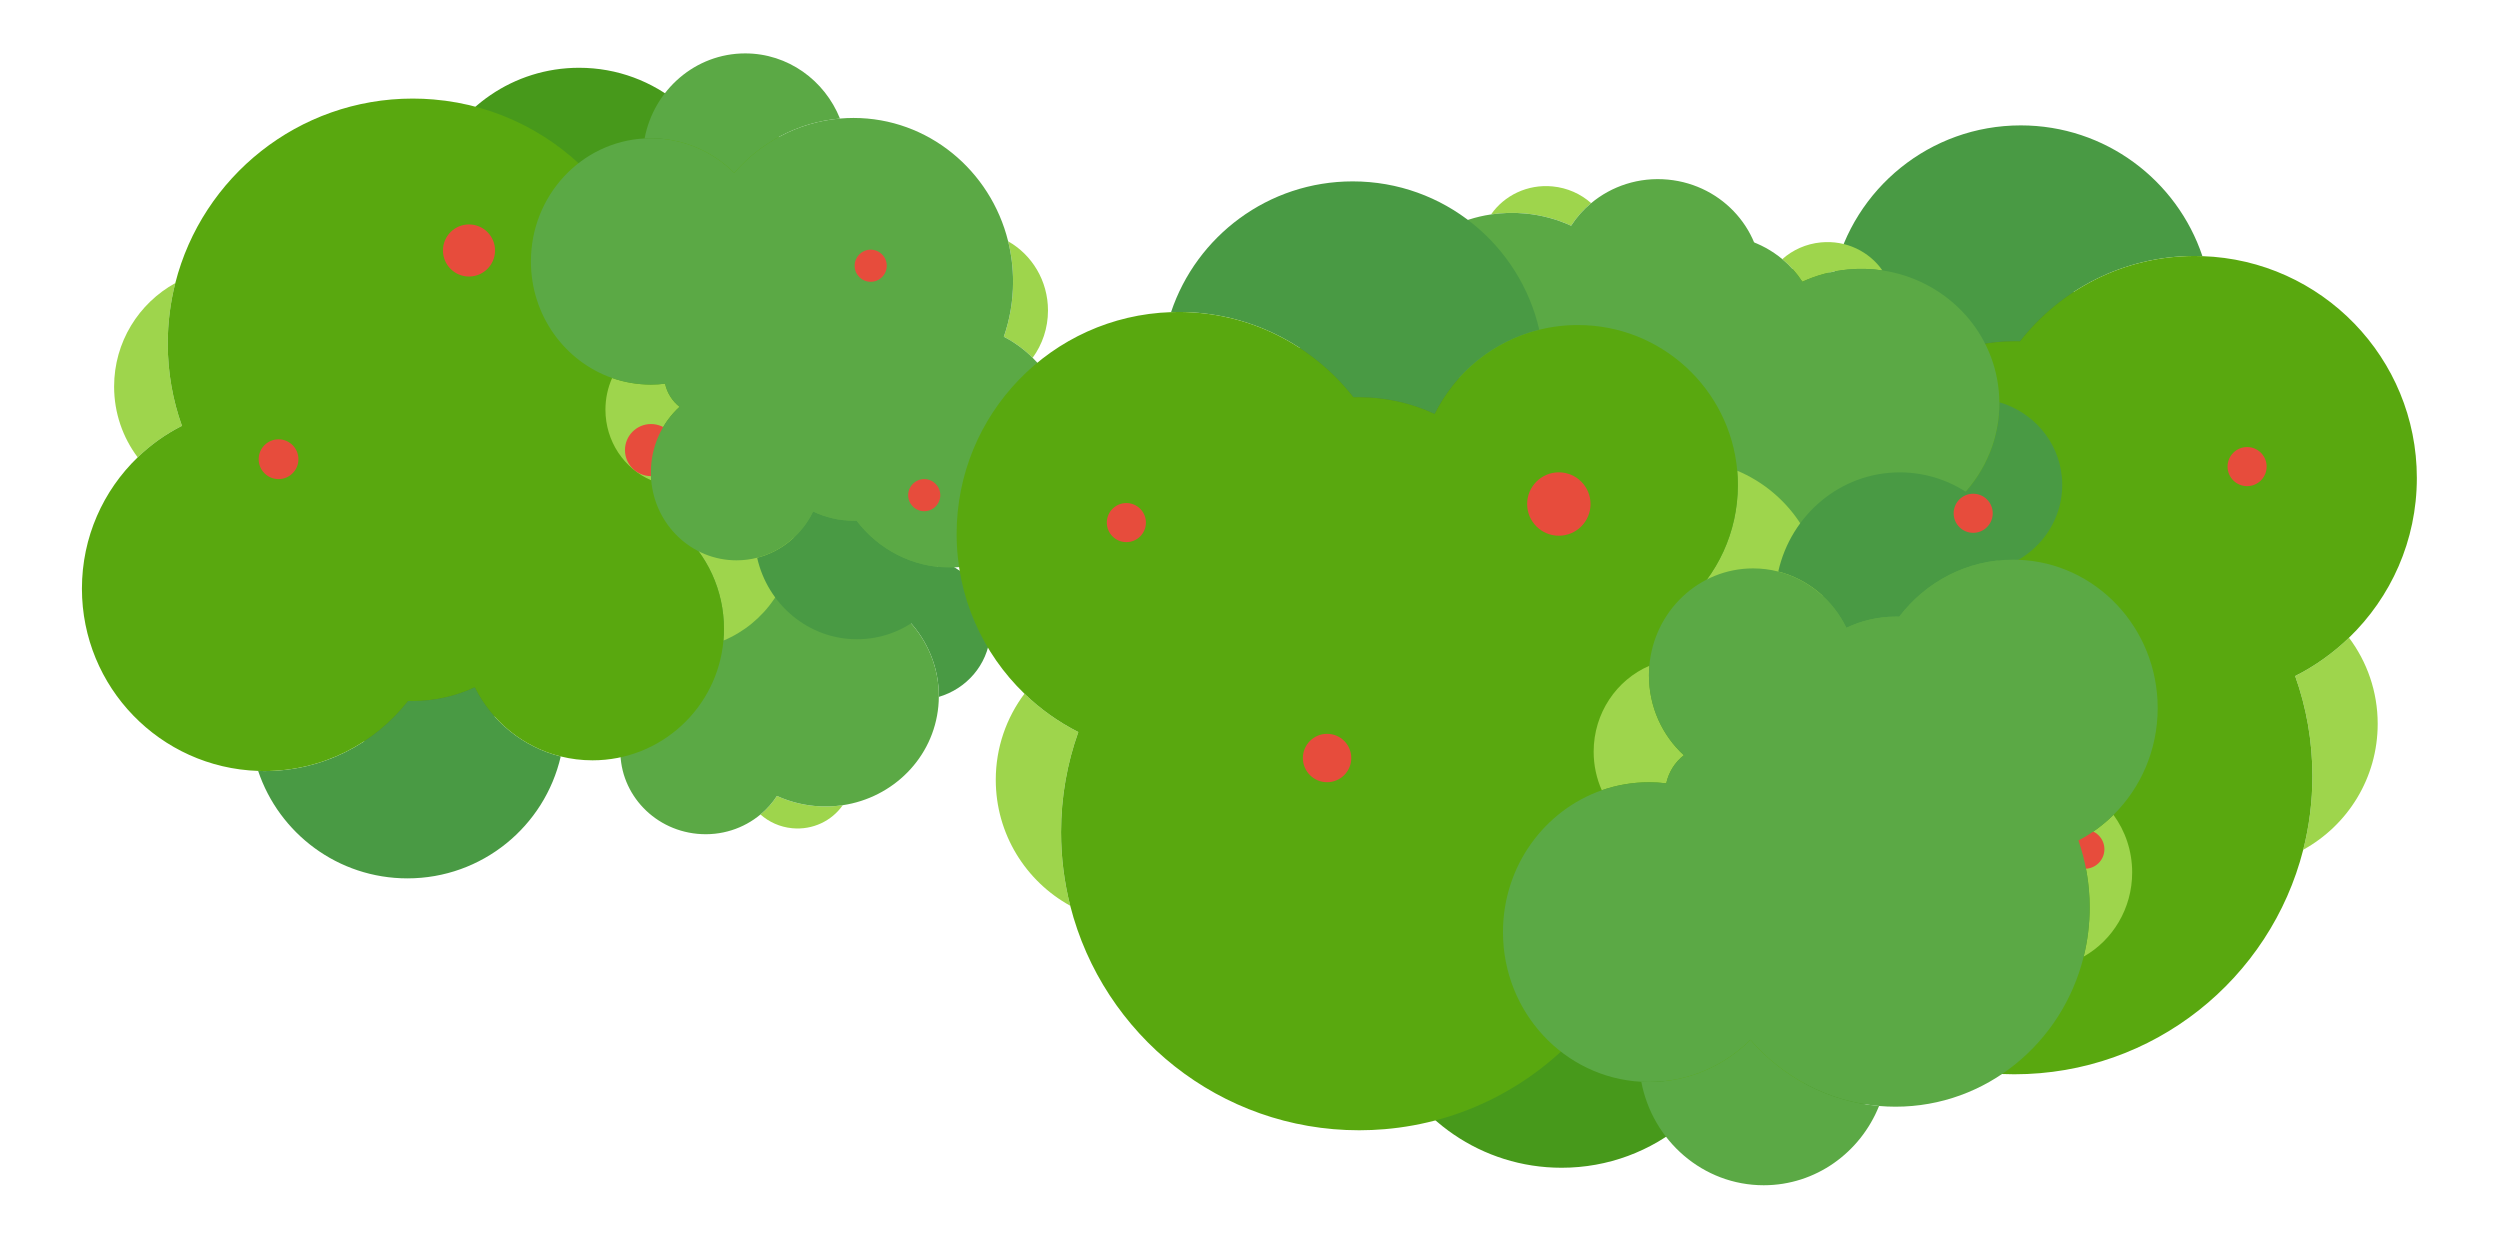 <?xml version="1.0" encoding="UTF-8" standalone="no"?><!DOCTYPE svg PUBLIC "-//W3C//DTD SVG 1.1//EN" "http://www.w3.org/Graphics/SVG/1.1/DTD/svg11.dtd"><svg width="100%" height="100%" viewBox="0 0 476 235" version="1.1" xmlns="http://www.w3.org/2000/svg" xmlns:xlink="http://www.w3.org/1999/xlink" xml:space="preserve" style="fill-rule:evenodd;clip-rule:evenodd;stroke-linejoin:round;stroke-miterlimit:1.414;"><rect id="bush.-1" x="0.383" y="0.92" width="475" height="234" style="fill:none;"/><g><g><path d="M178.587,106.681c-0.011,0.275 -0.032,0.553 -0.058,0.83c-0.408,4.273 -2.518,7.983 -5.615,10.558c3.686,3.863 5.891,9.042 5.839,14.618c5.233,-1.541 9.243,-6.036 9.781,-11.674c0.627,-6.574 -3.675,-12.513 -9.947,-14.332" style="fill:#499a44;fill-rule:nonzero;"/><path d="M121.9,116.247c-6.285,0.789 -11.388,5.722 -12,12.136c-0.568,5.962 2.916,11.402 8.246,13.717c0.008,-0.179 0.022,-0.354 0.039,-0.532c0.478,-5.011 3.32,-9.241 7.352,-11.749c0.009,-0.123 0.017,-0.246 0.029,-0.368c0.183,-1.915 0.79,-3.69 1.724,-5.243c-2.865,-1.739 -4.872,-4.642 -5.39,-7.961" style="fill:#457f48;fill-rule:nonzero;"/><path d="M143.325,98.11c-4.192,-0.4 -8.023,1.745 -9.885,5.144c0.344,0.004 0.69,0.022 1.037,0.055c3.444,0.329 6.395,2.085 8.297,4.609c0.83,-0.878 1.965,-1.467 3.224,-1.62c-0.016,-0.623 0.005,-1.251 0.065,-1.883c0.171,-1.789 0.639,-3.477 1.352,-5.026c-1.218,-0.687 -2.601,-1.137 -4.09,-1.279" style="fill:#93bd68;fill-rule:nonzero;"/><path d="M147.932,151.544c-0.862,1.329 -1.921,2.518 -3.139,3.532c1.619,1.438 3.706,2.396 6.045,2.619c3.928,0.375 7.551,-1.419 9.619,-4.383c-1.748,0.26 -3.554,0.315 -5.396,0.139c-2.542,-0.243 -4.941,-0.904 -7.129,-1.907" style="fill:#9ed54c;fill-rule:nonzero;"/><path d="M163.804,90.15c-7.13,-0.681 -13.615,3.22 -16.388,9.239c-0.713,1.549 -1.182,3.237 -1.353,5.026c-0.06,0.632 -0.081,1.26 -0.065,1.883c-1.259,0.153 -2.394,0.742 -3.225,1.62c-1.901,-2.524 -4.852,-4.28 -8.296,-4.609c-0.347,-0.033 -0.693,-0.051 -1.037,-0.054c-5.96,-0.054 -11.059,4.339 -11.622,10.232c-0.089,0.939 -0.06,1.866 0.081,2.76c0.519,3.319 2.525,6.222 5.391,7.961c-0.934,1.553 -1.541,3.329 -1.724,5.242c-0.011,0.123 -0.02,0.246 -0.029,0.369c-4.032,2.509 -6.874,6.738 -7.352,11.749c-0.017,0.179 -0.031,0.353 -0.039,0.532c-0.516,8.43 5.927,15.831 14.623,16.66c4.543,0.434 8.82,-1.011 12.024,-3.683c1.218,-1.015 2.277,-2.203 3.138,-3.533c2.189,1.003 4.589,1.664 7.131,1.907c1.841,0.176 3.647,0.121 5.394,-0.139c9.567,-1.421 17.269,-9.011 18.205,-18.832c0.058,-0.601 0.088,-1.199 0.093,-1.793c0.052,-5.576 -2.154,-10.755 -5.84,-14.618c3.097,-2.575 5.208,-6.285 5.615,-10.558c0.026,-0.277 0.048,-0.554 0.058,-0.83c0.353,-8.391 -6.102,-15.703 -14.783,-16.531" style="fill:#5ba945;fill-rule:nonzero;"/><path d="M123.019,49.926c-0.436,-0.023 -0.877,-0.032 -1.317,-0.032c-6.797,0 -12.961,2.695 -17.484,7.074c-5.534,-6.225 -13.364,-10.368 -22.159,-11.105c3.215,-7.807 10.901,-13.304 19.868,-13.304c10.455,0 19.167,7.473 21.092,17.367" style="fill:#457f48;fill-rule:nonzero;"/><path d="M99.422,126.57c-2.19,9.531 -10.729,16.644 -20.93,16.644c-9.481,0 -17.529,-6.147 -20.378,-14.669c0.283,0.014 0.561,0.019 0.845,0.019c7.969,0 15.061,-3.744 19.621,-9.565c0.195,0.004 0.39,0.009 0.584,0.009c3.044,0 5.933,-0.672 8.522,-1.879c2.31,4.653 6.582,8.16 11.736,9.441" style="fill:#457f48;fill-rule:nonzero;"/><path d="M131.225,96.334c0,6.494 -3.957,12.061 -9.593,14.422c0.046,-0.529 0.07,-1.063 0.07,-1.601c0,-5.334 -2.325,-10.121 -6.017,-13.41c1.508,-1.146 2.607,-2.802 3.038,-4.713c0.979,0.116 1.972,0.176 2.979,0.176c2.842,0 5.575,-0.473 8.122,-1.34c0.9,1.971 1.401,4.161 1.401,6.466" style="fill:#93bd68;fill-rule:nonzero;"/><path d="M47.71,81.439c-2.227,1.127 -4.259,2.579 -6.04,4.3c-2.022,-2.694 -3.219,-6.039 -3.219,-9.662c0,-6.086 3.372,-11.383 8.354,-14.125c-0.673,2.644 -1.029,5.409 -1.029,8.262c0,3.938 0.682,7.719 1.934,11.225" style="fill:#93bd68;fill-rule:nonzero;"/><path d="M146.848,66.062c0,11.045 -7.121,20.429 -17.024,23.806c-2.547,0.867 -5.28,1.341 -8.122,1.341c-1.007,0 -2,-0.061 -2.979,-0.177c-0.431,1.912 -1.53,3.567 -3.038,4.713c3.692,3.289 6.017,8.076 6.017,13.41c0,0.538 -0.024,1.072 -0.07,1.601c-0.812,9.156 -8.503,16.342 -17.873,16.342c-1.493,0 -2.951,-0.181 -4.337,-0.528c-5.154,-1.281 -9.426,-4.788 -11.736,-9.441c-2.588,1.207 -5.478,1.879 -8.521,1.879c-0.195,0 -0.39,-0.004 -0.585,-0.009c-4.56,5.821 -11.652,9.565 -19.622,9.565c-0.282,0 -0.561,-0.005 -0.844,-0.019c-13.364,-0.441 -24.056,-11.416 -24.056,-24.886c0,-7.037 2.918,-13.393 7.612,-17.92c1.781,-1.72 3.813,-3.172 6.04,-4.3c-1.253,-3.507 -1.934,-7.287 -1.934,-11.225c0,-2.853 0.356,-5.618 1.029,-8.262c3.679,-14.477 16.797,-25.188 32.415,-25.188c0.955,0 1.902,0.042 2.839,0.121c8.795,0.737 16.625,4.88 22.159,11.105c4.523,-4.379 10.688,-7.074 17.484,-7.074c0.44,0 0.88,0.009 1.317,0.032c13.275,0.687 23.829,11.667 23.829,25.114" style="fill:#68bf6d;fill-rule:nonzero;"/><path d="M139.678,37.128c-0.608,-0.032 -1.223,-0.045 -1.838,-0.045c-9.478,0 -18.077,3.759 -24.385,9.867c-7.718,-8.683 -18.639,-14.461 -30.906,-15.489c4.484,-10.889 15.204,-18.556 27.71,-18.556c14.583,0 26.734,10.423 29.419,24.223" style="fill:#47991b;fill-rule:nonzero;"/><path d="M106.766,144.027c-3.054,13.295 -14.965,23.215 -29.192,23.215c-13.225,0 -24.45,-8.573 -28.422,-20.46c0.394,0.02 0.783,0.028 1.177,0.028c11.115,0 21.008,-5.222 27.368,-13.341c0.271,0.005 0.543,0.011 0.815,0.011c4.244,0 8.274,-0.937 11.885,-2.62c3.222,6.49 9.181,11.381 16.369,13.167" style="fill:#499a44;fill-rule:nonzero;"/><path d="M151.123,101.856c0,9.058 -5.519,16.823 -13.38,20.115c0.065,-0.738 0.097,-1.481 0.097,-2.232c0,-7.44 -3.241,-14.117 -8.391,-18.704c2.103,-1.599 3.636,-3.908 4.238,-6.574c1.365,0.162 2.749,0.247 4.153,0.247c3.966,0 7.777,-0.661 11.328,-1.871c1.256,2.75 1.955,5.804 1.955,9.019" style="fill:#9ed54c;fill-rule:nonzero;"/><path d="M34.64,81.081c-3.106,1.573 -5.94,3.598 -8.424,5.997c-2.821,-3.758 -4.49,-8.423 -4.49,-13.475c0,-8.489 4.704,-15.877 11.652,-19.701c-0.938,3.687 -1.436,7.544 -1.436,11.523c0,5.492 0.951,10.765 2.698,15.656" style="fill:#9ed54c;fill-rule:nonzero;"/><path d="M172.914,59.634c0,15.405 -9.932,28.493 -23.745,33.203c-3.552,1.21 -7.363,1.871 -11.329,1.871c-1.403,0 -2.788,-0.085 -4.153,-0.246c-0.602,2.665 -2.135,4.974 -4.238,6.573c5.15,4.587 8.391,11.264 8.391,18.704c0,0.751 -0.032,1.495 -0.097,2.232c-1.132,12.771 -11.859,22.794 -24.928,22.794c-2.083,0 -4.115,-0.253 -6.049,-0.737c-7.188,-1.787 -13.147,-6.678 -16.369,-13.167c-3.611,1.682 -7.641,2.619 -11.885,2.619c-0.272,0 -0.544,-0.006 -0.815,-0.011c-6.361,8.118 -16.253,13.341 -27.368,13.341c-0.395,0 -0.782,-0.008 -1.177,-0.028c-18.64,-0.615 -33.553,-15.921 -33.553,-34.709c0,-9.816 4.069,-18.679 10.617,-24.994c2.484,-2.4 5.318,-4.425 8.424,-5.997c-1.747,-4.891 -2.698,-10.165 -2.698,-15.658c0,-3.978 0.498,-7.835 1.436,-11.522c5.131,-20.192 23.427,-35.132 45.211,-35.132c1.333,0 2.653,0.059 3.96,0.169c12.267,1.028 23.188,6.807 30.906,15.489c6.309,-6.108 14.907,-9.867 24.385,-9.867c0.615,0 1.23,0.013 1.838,0.046c18.516,0.957 33.236,16.271 33.236,35.027" style="fill:#59a80f;fill-rule:nonzero;"/><path d="M122.73,26.361c0.396,-0.022 0.796,-0.031 1.197,-0.031c6.171,0 11.77,2.513 15.878,6.596c5.026,-5.804 12.138,-9.666 20.126,-10.354c-2.92,-7.279 -9.9,-12.404 -18.045,-12.404c-9.496,0 -17.408,6.967 -19.156,16.193" style="fill:#5ba945;fill-rule:nonzero;"/><path d="M144.161,106.193c1.989,8.888 9.745,15.518 19.009,15.518c8.612,0 15.922,-5.73 18.509,-13.675c-0.257,0.013 -0.51,0.017 -0.767,0.017c-7.239,0 -13.68,-3.49 -17.821,-8.918c-0.177,0.004 -0.354,0.008 -0.531,0.008c-2.765,0 -5.389,-0.627 -7.739,-1.751c-2.098,4.338 -5.979,7.608 -10.66,8.801" style="fill:#499a44;fill-rule:nonzero;"/><path d="M115.276,78.003c0,6.054 3.594,11.245 8.713,13.446c-0.042,-0.493 -0.062,-0.99 -0.062,-1.492c0,-4.974 2.11,-9.437 5.463,-12.503c-1.37,-1.069 -2.368,-2.613 -2.759,-4.395c-0.889,0.108 -1.79,0.164 -2.704,0.164c-2.584,0 -5.065,-0.441 -7.378,-1.25c-0.818,1.839 -1.273,3.88 -1.273,6.03" style="fill:#9ed54c;fill-rule:nonzero;"/><circle cx="123.952" cy="85.695" r="4.958" style="fill:#e74c3c;"/><path d="M191.129,64.114c2.021,1.051 3.866,2.405 5.485,4.009c1.836,-2.512 2.923,-5.63 2.923,-9.008c0,-5.675 -3.061,-10.614 -7.587,-13.17c0.611,2.465 0.935,5.043 0.935,7.703c0,3.672 -0.619,7.196 -1.756,10.466" style="fill:#9ed54c;fill-rule:nonzero;"/><path d="M101.087,49.777c0,10.298 6.467,19.048 15.462,22.196c2.313,0.809 4.794,1.25 7.377,1.25c0.915,0 1.816,-0.056 2.705,-0.164c0.392,1.782 1.39,3.326 2.759,4.395c-3.353,3.066 -5.464,7.529 -5.464,12.503c0,0.502 0.021,0.999 0.063,1.492c0.738,8.538 7.723,15.237 16.233,15.237c1.357,0 2.679,-0.168 3.939,-0.492c4.681,-1.195 8.561,-4.464 10.66,-8.802c2.35,1.125 4.975,1.751 7.739,1.751c0.176,0 0.354,-0.004 0.531,-0.008c4.141,5.428 10.583,8.918 17.821,8.918c0.257,0 0.51,-0.004 0.767,-0.017c12.137,-0.411 21.849,-10.644 21.849,-23.204c0,-6.562 -2.651,-12.487 -6.914,-16.708c-1.619,-1.605 -3.464,-2.958 -5.485,-4.01c1.137,-3.269 1.756,-6.794 1.756,-10.466c0,-2.66 -0.324,-5.238 -0.935,-7.703c-3.34,-13.499 -15.256,-23.485 -29.441,-23.485c-0.867,0 -1.727,0.039 -2.579,0.112c-7.987,0.688 -15.099,4.55 -20.125,10.354c-4.108,-4.082 -9.707,-6.595 -15.879,-6.595c-0.401,0 -0.8,0.008 -1.197,0.03c-12.058,0.64 -21.642,10.878 -21.642,23.416" style="fill:#5ba945;fill-rule:nonzero;"/><circle cx="89.298" cy="47.692" r="4.958" style="fill:#e74c3c;"/><circle cx="175.972" cy="94.278" r="3.058" style="fill:#e74c3c;"/><circle cx="165.779" cy="50.596" r="3.058" style="fill:#e74c3c;"/><circle cx="53.035" cy="87.434" r="3.786" style="fill:#e74c3c;"/></g><g><path d="M261.834,97.569c0.014,-0.335 0.039,-0.673 0.071,-1.011c0.496,-5.199 3.064,-9.714 6.833,-12.847c-4.486,-4.7 -7.169,-11.003 -7.105,-17.788c-6.368,1.875 -11.248,7.345 -11.902,14.206c-0.763,8 4.471,15.226 12.103,17.44" style="fill:#499a44;fill-rule:nonzero;"/><path d="M330.815,85.929c7.648,-0.962 13.857,-6.964 14.602,-14.768c0.691,-7.256 -3.549,-13.875 -10.034,-16.692c-0.01,0.217 -0.027,0.43 -0.047,0.647c-0.583,6.097 -4.041,11.244 -8.947,14.297c-0.011,0.149 -0.021,0.299 -0.035,0.448c-0.223,2.329 -0.962,4.49 -2.098,6.38c3.487,2.116 5.929,5.648 6.559,9.688" style="fill:#457f48;fill-rule:nonzero;"/><path d="M304.744,107.998c5.1,0.487 9.762,-2.124 12.028,-6.259c-0.418,-0.005 -0.839,-0.028 -1.262,-0.067c-4.191,-0.401 -7.782,-2.537 -10.095,-5.609c-1.011,1.068 -2.392,1.785 -3.924,1.972c0.02,0.758 -0.006,1.521 -0.079,2.291c-0.208,2.177 -0.778,4.231 -1.646,6.115c1.483,0.837 3.166,1.385 4.978,1.557" style="fill:#93bd68;fill-rule:nonzero;"/><path d="M299.138,42.977c1.049,-1.618 2.337,-3.064 3.819,-4.299c-1.969,-1.749 -4.51,-2.915 -7.355,-3.187c-4.781,-0.456 -9.189,1.727 -11.705,5.334c2.127,-0.316 4.324,-0.383 6.565,-0.169c3.094,0.295 6.013,1.1 8.676,2.321" style="fill:#9ed54c;fill-rule:nonzero;"/><path d="M279.824,117.684c8.675,0.829 16.567,-3.918 19.942,-11.242c0.867,-1.885 1.437,-3.939 1.646,-6.115c0.073,-0.77 0.098,-1.534 0.079,-2.292c1.531,-0.187 2.913,-0.904 3.924,-1.972c2.313,3.072 5.905,5.209 10.095,5.609c0.423,0.04 0.844,0.062 1.262,0.066c7.252,0.065 13.458,-5.281 14.142,-12.451c0.109,-1.143 0.074,-2.271 -0.099,-3.359c-0.63,-4.039 -3.072,-7.571 -6.559,-9.688c1.136,-1.889 1.875,-4.05 2.097,-6.378c0.015,-0.149 0.026,-0.3 0.036,-0.449c4.906,-3.053 8.364,-8.199 8.946,-14.297c0.021,-0.217 0.038,-0.43 0.047,-0.648c0.629,-10.258 -7.212,-19.263 -17.793,-20.272c-5.528,-0.528 -10.733,1.23 -14.632,4.482c-1.482,1.234 -2.77,2.68 -3.819,4.299c-2.663,-1.221 -5.583,-2.025 -8.676,-2.321c-2.241,-0.214 -4.439,-0.147 -6.565,0.169c-11.641,1.729 -21.013,10.966 -22.152,22.917c-0.071,0.73 -0.107,1.458 -0.113,2.181c-0.063,6.785 2.62,13.087 7.106,17.788c-3.769,3.133 -6.337,7.648 -6.833,12.847c-0.031,0.338 -0.058,0.675 -0.071,1.01c-0.429,10.211 7.426,19.109 17.99,20.116" style="fill:#5ba945;fill-rule:nonzero;"/><path d="M329.453,166.631c0.531,0.028 1.067,0.039 1.603,0.039c8.27,0 15.772,-3.279 21.275,-8.608c6.734,7.576 16.263,12.616 26.964,13.513c-3.912,9.5 -13.265,16.19 -24.175,16.19c-12.723,0 -23.324,-9.094 -25.667,-21.134" style="fill:#457f48;fill-rule:nonzero;"/><path d="M358.168,73.367c2.664,-11.599 13.056,-20.253 25.469,-20.253c11.536,0 21.33,7.479 24.796,17.849c-0.345,-0.017 -0.683,-0.023 -1.028,-0.023c-9.697,0 -18.327,4.556 -23.876,11.639c-0.237,-0.005 -0.474,-0.011 -0.711,-0.011c-3.703,0 -7.22,0.818 -10.37,2.287c-2.81,-5.662 -8.009,-9.93 -14.28,-11.488" style="fill:#457f48;fill-rule:nonzero;"/><path d="M319.468,110.159c0,-7.902 4.815,-14.676 11.673,-17.549c-0.057,0.644 -0.085,1.293 -0.085,1.948c0,6.491 2.829,12.316 7.322,16.318c-1.835,1.395 -3.173,3.409 -3.698,5.735c-1.19,-0.141 -2.399,-0.214 -3.624,-0.214c-3.459,0 -6.784,0.575 -9.883,1.63c-1.095,-2.398 -1.705,-5.062 -1.705,-7.868" style="fill:#93bd68;fill-rule:nonzero;"/><path d="M421.094,128.284c2.709,-1.372 5.181,-3.138 7.349,-5.233c2.461,3.28 3.917,7.35 3.917,11.758c0,7.406 -4.103,13.852 -10.166,17.188c0.819,-3.217 1.253,-6.582 1.253,-10.053c0,-4.792 -0.83,-9.393 -2.353,-13.66" style="fill:#93bd68;fill-rule:nonzero;"/><path d="M300.457,146.996c0,-13.44 8.664,-24.859 20.716,-28.968c3.099,-1.056 6.424,-1.632 9.883,-1.632c1.225,0 2.434,0.074 3.624,0.215c0.525,-2.326 1.863,-4.341 3.698,-5.735c-4.493,-4.002 -7.322,-9.827 -7.322,-16.318c0,-0.655 0.028,-1.305 0.085,-1.948c0.988,-11.142 10.347,-19.886 21.748,-19.886c1.818,0 3.591,0.22 5.278,0.643c6.272,1.558 11.47,5.826 14.282,11.487c3.149,-1.467 6.665,-2.285 10.369,-2.285c0.237,0 0.474,0.005 0.71,0.011c5.55,-7.085 14.18,-11.64 23.878,-11.64c0.344,0 0.683,0.006 1.027,0.023c16.262,0.536 29.273,13.891 29.273,30.283c0,8.563 -3.55,16.297 -9.263,21.806c-2.167,2.093 -4.64,3.86 -7.349,5.232c1.524,4.267 2.353,8.868 2.353,13.66c0,3.472 -0.434,6.836 -1.252,10.053c-4.477,17.617 -20.44,30.651 -39.445,30.651c-1.162,0 -2.315,-0.052 -3.455,-0.148c-10.702,-0.897 -20.23,-5.938 -26.964,-13.513c-5.503,5.329 -13.005,8.608 -21.275,8.608c-0.536,0 -1.072,-0.011 -1.602,-0.039c-16.155,-0.836 -28.997,-14.196 -28.997,-30.56" style="fill:#68bf6d;fill-rule:nonzero;"/><path d="M309.182,182.205c0.739,0.039 1.487,0.054 2.236,0.054c11.533,0 21.997,-4.574 29.673,-12.006c9.392,10.566 22.681,17.596 37.608,18.848c-5.456,13.25 -18.501,22.579 -33.719,22.579c-17.746,0 -32.531,-12.683 -35.798,-29.475" style="fill:#47991b;fill-rule:nonzero;"/><path d="M349.231,52.123c3.716,-16.178 18.21,-28.248 35.523,-28.248c16.092,0 29.751,10.432 34.585,24.896c-0.48,-0.025 -0.953,-0.033 -1.433,-0.033c-13.525,0 -25.563,6.354 -33.302,16.234c-0.33,-0.007 -0.661,-0.014 -0.992,-0.014c-5.165,0 -10.069,1.14 -14.463,3.188c-3.92,-7.898 -11.171,-13.849 -19.918,-16.023" style="fill:#499a44;fill-rule:nonzero;"/><path d="M295.254,103.439c0,-11.022 6.716,-20.47 16.282,-24.476c-0.079,0.897 -0.118,1.802 -0.118,2.716c0,9.054 3.944,17.178 10.211,22.76c-2.559,1.945 -4.425,4.755 -5.157,7.999c-1.661,-0.197 -3.346,-0.3 -5.054,-0.3c-4.826,0 -9.463,0.804 -13.785,2.276c-1.528,-3.345 -2.379,-7.062 -2.379,-10.975" style="fill:#9ed54c;fill-rule:nonzero;"/><path d="M436.998,128.72c3.779,-1.914 7.227,-4.378 10.25,-7.298c3.433,4.574 5.464,10.25 5.464,16.398c0,10.329 -5.723,19.32 -14.179,23.973c1.142,-4.487 1.748,-9.18 1.748,-14.021c0,-6.684 -1.158,-13.101 -3.283,-19.052" style="fill:#9ed54c;fill-rule:nonzero;"/><path d="M268.738,154.818c0,-18.746 12.086,-34.672 28.895,-40.404c4.321,-1.472 8.959,-2.276 13.785,-2.276c1.708,0 3.393,0.103 5.054,0.3c0.733,-3.244 2.598,-6.053 5.157,-7.999c-6.267,-5.582 -10.211,-13.707 -10.211,-22.76c0,-0.914 0.039,-1.819 0.118,-2.716c1.377,-15.541 14.431,-27.737 30.334,-27.737c2.535,0 5.007,0.307 7.361,0.897c8.747,2.174 15.998,8.125 19.919,16.023c4.393,-2.048 9.297,-3.188 14.462,-3.188c0.331,0 0.662,0.007 0.992,0.014c7.739,-9.88 19.777,-16.234 33.302,-16.234c0.481,0 0.953,0.008 1.433,0.033c22.682,0.748 40.829,19.375 40.829,42.237c0,11.944 -4.952,22.729 -12.92,30.414c-3.022,2.92 -6.471,5.384 -10.25,7.297c2.126,5.952 3.283,12.369 3.283,19.053c0,4.842 -0.606,9.534 -1.747,14.021c-6.244,24.571 -28.508,42.75 -55.016,42.75c-1.622,0 -3.228,-0.071 -4.819,-0.205c-14.927,-1.251 -28.216,-8.283 -37.608,-18.848c-7.677,7.432 -18.14,12.007 -29.673,12.007c-0.748,0 -1.496,-0.016 -2.236,-0.056c-22.532,-1.164 -40.444,-19.8 -40.444,-42.623" style="fill:#59a80f;fill-rule:nonzero;"/><path d="M329.805,195.307c-0.482,0.026 -0.968,0.037 -1.456,0.037c-7.51,0 -14.323,-3.058 -19.323,-8.027c-6.115,7.063 -14.769,11.763 -24.489,12.6c3.553,8.858 12.047,15.094 21.958,15.094c11.555,0 21.183,-8.478 23.31,-19.704" style="fill:#5ba945;fill-rule:nonzero;"/><path d="M303.726,98.162c-2.42,-10.816 -11.858,-18.883 -23.131,-18.883c-10.48,0 -19.375,6.973 -22.522,16.641c0.312,-0.017 0.62,-0.021 0.932,-0.021c8.809,0 16.647,4.247 21.686,10.852c0.215,-0.005 0.431,-0.01 0.646,-0.01c3.365,0 6.558,0.763 9.417,2.131c2.554,-5.279 7.277,-9.257 12.972,-10.71" style="fill:#499a44;fill-rule:nonzero;"/><path d="M338.875,132.466c0,-7.368 -4.374,-13.683 -10.602,-16.363c0.051,0.601 0.076,1.205 0.076,1.816c0,6.053 -2.568,11.484 -6.649,15.215c1.667,1.301 2.882,3.179 3.358,5.347c1.082,-0.131 2.178,-0.199 3.291,-0.199c3.143,0 6.163,0.537 8.977,1.521c0.995,-2.237 1.549,-4.721 1.549,-7.337" style="fill:#9ed54c;fill-rule:nonzero;"/><path d="M246.573,149.366c-2.46,-1.279 -4.705,-2.927 -6.674,-4.878c-2.235,3.057 -3.557,6.851 -3.557,10.962c0,6.905 3.725,12.915 9.232,16.026c-0.744,-3 -1.138,-6.137 -1.138,-9.374c0,-4.468 0.753,-8.757 2.137,-12.736" style="fill:#9ed54c;fill-rule:nonzero;"/><circle cx="245.35" cy="151.03" r="3.721" style="fill:#e74c3c;"/><path d="M356.141,166.813c0,-12.532 -7.869,-23.179 -18.815,-27.01c-2.814,-0.984 -5.834,-1.521 -8.977,-1.521c-1.113,0 -2.209,0.068 -3.291,0.2c-0.477,-2.169 -1.691,-4.047 -3.358,-5.348c4.081,-3.731 6.649,-9.162 6.649,-15.215c0,-0.611 -0.025,-1.215 -0.077,-1.816c-0.897,-10.388 -9.397,-18.541 -19.753,-18.541c-1.651,0 -3.26,0.205 -4.793,0.6c-5.696,1.453 -10.418,5.432 -12.971,10.71c-2.859,-1.369 -6.054,-2.131 -9.417,-2.131c-0.215,0 -0.431,0.005 -0.646,0.01c-5.04,-6.605 -12.878,-10.852 -21.687,-10.852c-0.313,0 -0.62,0.005 -0.933,0.021c-14.769,0.5 -26.587,12.952 -26.587,28.235c0,7.985 3.226,15.195 8.414,20.332c1.969,1.953 4.214,3.6 6.674,4.879c-1.384,3.979 -2.137,8.268 -2.137,12.736c0,3.237 0.394,6.374 1.138,9.373c4.065,16.427 18.565,28.579 35.826,28.579c1.055,0 2.102,-0.048 3.137,-0.137c9.72,-0.837 18.374,-5.537 24.49,-12.599c4.999,4.967 11.812,8.025 19.322,8.025c0.488,0 0.974,-0.01 1.457,-0.036c14.672,-0.779 26.335,-13.237 26.335,-28.494" style="fill:#5ba945;fill-rule:nonzero;"/><circle cx="345.504" cy="85.305" r="6.034" style="fill:#e74c3c;"/><circle cx="427.847" cy="88.84" r="3.721" style="fill:#e74c3c;"/><circle cx="266.612" cy="87.068" r="3.721" style="fill:#e74c3c;"/><circle cx="389.632" cy="133.666" r="4.607" style="fill:#e74c3c;"/></g><g><path d="M380.473,108.23c-0.013,-0.335 -0.039,-0.674 -0.071,-1.011c-0.496,-5.199 -3.064,-9.714 -6.833,-12.847c4.486,-4.7 7.169,-11.003 7.105,-17.788c6.368,1.875 11.248,7.345 11.902,14.206c0.763,8 -4.471,15.226 -12.103,17.44" style="fill:#499a44;fill-rule:nonzero;"/><path d="M311.492,96.59c-7.648,-0.962 -13.857,-6.964 -14.601,-14.768c-0.692,-7.256 3.548,-13.875 10.033,-16.692c0.011,0.217 0.028,0.43 0.047,0.647c0.583,6.097 4.041,11.244 8.947,14.297c0.011,0.149 0.021,0.299 0.035,0.448c0.223,2.329 0.962,4.49 2.098,6.38c-3.487,2.116 -5.929,5.648 -6.559,9.688" style="fill:#457f48;fill-rule:nonzero;"/><path d="M337.564,118.659c-5.101,0.487 -9.763,-2.124 -12.029,-6.259c0.418,-0.005 0.84,-0.028 1.262,-0.067c4.191,-0.401 7.782,-2.537 10.095,-5.609c1.011,1.068 2.392,1.785 3.924,1.972c-0.02,0.758 0.006,1.521 0.079,2.291c0.208,2.177 0.778,4.231 1.646,6.115c-1.483,0.837 -3.166,1.385 -4.977,1.557" style="fill:#93bd68;fill-rule:nonzero;"/><path d="M343.169,53.637c-1.048,-1.617 -2.337,-3.063 -3.819,-4.298c1.97,-1.749 4.51,-2.915 7.355,-3.187c4.781,-0.456 9.189,1.727 11.705,5.334c-2.127,-0.317 -4.324,-0.383 -6.565,-0.169c-3.093,0.295 -6.013,1.1 -8.676,2.32" style="fill:#9ed54c;fill-rule:nonzero;"/><path d="M362.484,128.345c-8.676,0.829 -16.568,-3.918 -19.943,-11.243c-0.867,-1.884 -1.437,-3.938 -1.646,-6.114c-0.073,-0.77 -0.098,-1.534 -0.078,-2.292c-1.532,-0.187 -2.914,-0.904 -3.925,-1.972c-2.313,3.072 -5.905,5.208 -10.095,5.609c-0.423,0.039 -0.844,0.062 -1.262,0.066c-7.252,0.065 -13.458,-5.281 -14.142,-12.451c-0.109,-1.143 -0.073,-2.271 0.099,-3.359c0.63,-4.039 3.072,-7.571 6.559,-9.688c-1.136,-1.889 -1.875,-4.05 -2.097,-6.378c-0.014,-0.149 -0.025,-0.3 -0.036,-0.449c-4.906,-3.053 -8.364,-8.199 -8.946,-14.297c-0.021,-0.217 -0.038,-0.43 -0.047,-0.648c-0.629,-10.258 7.212,-19.263 17.793,-20.272c5.528,-0.528 10.733,1.23 14.632,4.482c1.482,1.234 2.77,2.68 3.819,4.299c2.663,-1.221 5.583,-2.025 8.676,-2.321c2.241,-0.214 4.439,-0.147 6.565,0.169c11.641,1.729 21.013,10.966 22.152,22.917c0.071,0.73 0.107,1.458 0.113,2.181c0.063,6.785 -2.62,13.087 -7.106,17.788c3.769,3.133 6.337,7.648 6.833,12.847c0.032,0.338 0.058,0.675 0.071,1.01c0.429,10.211 -7.426,19.109 -17.989,20.116" style="fill:#5ba945;fill-rule:nonzero;"/><path d="M312.854,177.292c-0.531,0.028 -1.067,0.039 -1.603,0.039c-8.27,0 -15.771,-3.279 -21.275,-8.608c-6.734,7.576 -16.262,12.616 -26.964,13.513c3.912,9.5 13.265,16.189 24.176,16.189c12.723,0 23.323,-9.093 25.666,-21.133" style="fill:#457f48;fill-rule:nonzero;"/><path d="M284.14,84.028c-2.665,-11.599 -13.056,-20.253 -25.469,-20.253c-11.537,0 -21.331,7.479 -24.797,17.849c0.345,-0.017 0.683,-0.023 1.028,-0.023c9.697,0 18.328,4.556 23.876,11.639c0.237,-0.005 0.474,-0.011 0.711,-0.011c3.703,0 7.22,0.818 10.37,2.287c2.81,-5.662 8.009,-9.93 14.281,-11.488" style="fill:#457f48;fill-rule:nonzero;"/><path d="M322.839,120.82c0,-7.902 -4.815,-14.676 -11.673,-17.549c0.057,0.644 0.085,1.293 0.085,1.948c0,6.491 -2.828,12.316 -7.321,16.318c1.834,1.395 3.172,3.409 3.697,5.735c1.191,-0.141 2.399,-0.214 3.624,-0.214c3.459,0 6.784,0.575 9.884,1.63c1.094,-2.398 1.704,-5.063 1.704,-7.868" style="fill:#93bd68;fill-rule:nonzero;"/><path d="M221.213,138.945c-2.709,-1.372 -5.181,-3.138 -7.349,-5.233c-2.461,3.28 -3.917,7.35 -3.917,11.758c0,7.406 4.103,13.852 10.166,17.188c-0.819,-3.217 -1.253,-6.582 -1.253,-10.053c0,-4.792 0.83,-9.393 2.353,-13.66" style="fill:#93bd68;fill-rule:nonzero;"/><path d="M341.85,157.657c0,-13.44 -8.664,-24.859 -20.715,-28.968c-3.1,-1.056 -6.425,-1.632 -9.884,-1.632c-1.225,0 -2.433,0.074 -3.624,0.215c-0.525,-2.326 -1.863,-4.341 -3.697,-5.735c4.493,-4.002 7.321,-9.827 7.321,-16.318c0,-0.655 -0.028,-1.305 -0.085,-1.948c-0.988,-11.142 -10.347,-19.886 -21.748,-19.886c-1.818,0 -3.591,0.22 -5.278,0.643c-6.272,1.558 -11.47,5.826 -14.282,11.487c-3.149,-1.467 -6.665,-2.285 -10.368,-2.285c-0.237,0 -0.475,0.005 -0.711,0.011c-5.55,-7.085 -14.18,-11.64 -23.878,-11.64c-0.344,0 -0.683,0.006 -1.027,0.023c-16.262,0.536 -29.273,13.891 -29.273,30.283c0,8.563 3.55,16.297 9.263,21.806c2.168,2.093 4.64,3.86 7.349,5.232c-1.523,4.267 -2.353,8.868 -2.353,13.66c0,3.471 0.434,6.836 1.253,10.053c4.476,17.617 20.439,30.651 39.444,30.651c1.163,0 2.315,-0.052 3.455,-0.148c10.702,-0.897 20.23,-5.938 26.964,-13.513c5.504,5.329 13.006,8.608 21.275,8.608c0.536,0 1.072,-0.011 1.603,-0.039c16.154,-0.836 28.996,-14.196 28.996,-30.56" style="fill:#68bf6d;fill-rule:nonzero;"/><path d="M333.125,192.865c-0.739,0.04 -1.487,0.055 -2.236,0.055c-11.533,0 -21.997,-4.574 -29.672,-12.006c-9.393,10.566 -22.682,17.596 -37.609,18.848c5.456,13.25 18.501,22.579 33.719,22.579c17.746,0 32.531,-12.683 35.798,-29.476" style="fill:#47991b;fill-rule:nonzero;"/><path d="M293.076,62.784c-3.716,-16.178 -18.21,-28.248 -35.522,-28.248c-16.093,0 -29.752,10.432 -34.586,24.896c0.48,-0.025 0.953,-0.033 1.433,-0.033c13.525,0 25.563,6.354 33.302,16.234c0.33,-0.007 0.661,-0.014 0.992,-0.014c5.165,0 10.069,1.14 14.463,3.188c3.92,-7.898 11.171,-13.849 19.918,-16.023" style="fill:#499a44;fill-rule:nonzero;"/><path d="M347.053,114.1c0,-11.022 -6.716,-20.47 -16.282,-24.476c0.079,0.897 0.118,1.802 0.118,2.716c0,9.054 -3.944,17.178 -10.21,22.76c2.558,1.945 4.424,4.755 5.156,7.999c1.661,-0.197 3.346,-0.3 5.054,-0.3c4.826,0 9.463,0.804 13.785,2.276c1.528,-3.345 2.379,-7.062 2.379,-10.975" style="fill:#9ed54c;fill-rule:nonzero;"/><path d="M205.309,139.381c-3.779,-1.914 -7.227,-4.378 -10.25,-7.298c-3.433,4.573 -5.464,10.25 -5.464,16.398c0,10.329 5.724,19.32 14.179,23.973c-1.142,-4.487 -1.748,-9.18 -1.748,-14.021c0,-6.684 1.158,-13.101 3.283,-19.052" style="fill:#9ed54c;fill-rule:nonzero;"/><path d="M373.569,165.479c0,-18.746 -12.086,-34.672 -28.895,-40.404c-4.321,-1.472 -8.959,-2.276 -13.785,-2.276c-1.708,0 -3.393,0.103 -5.054,0.3c-0.732,-3.244 -2.598,-6.053 -5.157,-7.999c6.267,-5.582 10.211,-13.707 10.211,-22.76c0,-0.914 -0.039,-1.819 -0.117,-2.716c-1.378,-15.541 -14.432,-27.737 -30.335,-27.737c-2.535,0 -5.007,0.307 -7.361,0.897c-8.747,2.174 -15.998,8.125 -19.919,16.022c-4.393,-2.047 -9.297,-3.187 -14.462,-3.187c-0.331,0 -0.661,0.007 -0.991,0.014c-7.74,-9.88 -19.777,-16.234 -33.303,-16.234c-0.481,0 -0.952,0.008 -1.433,0.033c-22.682,0.748 -40.828,19.374 -40.828,42.237c0,11.944 4.951,22.729 12.919,30.414c3.022,2.92 6.471,5.384 10.25,7.297c-2.125,5.952 -3.283,12.369 -3.283,19.053c0,4.842 0.606,9.534 1.747,14.021c6.245,24.571 28.508,42.75 55.016,42.75c1.623,0 3.228,-0.071 4.819,-0.205c14.927,-1.251 28.216,-8.283 37.608,-18.848c7.677,7.432 18.14,12.007 29.673,12.007c0.749,0 1.496,-0.016 2.236,-0.056c22.532,-1.164 40.444,-19.8 40.444,-42.623" style="fill:#59a80f;fill-rule:nonzero;"/><path d="M312.502,205.968c0.482,0.026 0.968,0.037 1.456,0.037c7.51,0 14.323,-3.058 19.323,-8.027c6.115,7.063 14.769,11.763 24.489,12.6c-3.553,8.858 -12.047,15.094 -21.958,15.094c-11.555,0 -21.183,-8.478 -23.31,-19.704" style="fill:#5ba945;fill-rule:nonzero;"/><path d="M338.581,108.823c2.42,-10.816 11.858,-18.883 23.132,-18.883c10.479,0 19.374,6.972 22.521,16.641c-0.312,-0.017 -0.62,-0.021 -0.932,-0.021c-8.809,0 -16.647,4.247 -21.686,10.852c-0.215,-0.005 -0.431,-0.01 -0.646,-0.01c-3.364,0 -6.558,0.763 -9.417,2.131c-2.554,-5.279 -7.277,-9.257 -12.972,-10.71" style="fill:#499a44;fill-rule:nonzero;"/><path d="M303.432,143.127c0,-7.368 4.374,-13.683 10.602,-16.363c-0.051,0.601 -0.076,1.205 -0.076,1.816c0,6.053 2.568,11.484 6.649,15.215c-1.667,1.301 -2.881,3.179 -3.358,5.347c-1.082,-0.131 -2.178,-0.199 -3.291,-0.199c-3.143,0 -6.163,0.537 -8.977,1.521c-0.995,-2.237 -1.549,-4.721 -1.549,-7.337" style="fill:#9ed54c;fill-rule:nonzero;"/><path d="M395.734,160.027c2.46,-1.279 4.705,-2.927 6.674,-4.878c2.235,3.057 3.557,6.851 3.557,10.962c0,6.905 -3.725,12.915 -9.232,16.026c0.744,-3 1.138,-6.137 1.138,-9.374c0,-4.468 -0.753,-8.757 -2.137,-12.736" style="fill:#9ed54c;fill-rule:nonzero;"/><circle cx="396.957" cy="161.691" r="3.721" style="fill:#e74c3c;"/><path d="M286.166,177.474c0,-12.532 7.87,-23.179 18.815,-27.01c2.814,-0.984 5.834,-1.521 8.977,-1.521c1.113,0 2.209,0.068 3.291,0.2c0.477,-2.169 1.692,-4.047 3.358,-5.348c-4.08,-3.731 -6.649,-9.162 -6.649,-15.215c0,-0.611 0.025,-1.215 0.077,-1.816c0.897,-10.388 9.397,-18.541 19.753,-18.541c1.651,0 3.26,0.205 4.793,0.6c5.696,1.453 10.418,5.432 12.971,10.71c2.86,-1.369 6.054,-2.131 9.417,-2.131c0.215,0 0.432,0.005 0.646,0.01c5.04,-6.605 12.879,-10.852 21.687,-10.852c0.313,0 0.62,0.005 0.933,0.021c14.769,0.5 26.587,12.952 26.587,28.235c0,7.985 -3.226,15.195 -8.414,20.332c-1.969,1.953 -4.214,3.6 -6.674,4.879c1.384,3.979 2.137,8.268 2.137,12.736c0,3.237 -0.394,6.374 -1.138,9.373c-4.064,16.427 -18.564,28.579 -35.826,28.579c-1.055,0 -2.101,-0.048 -3.137,-0.137c-9.72,-0.837 -18.374,-5.537 -24.49,-12.599c-4.999,4.967 -11.812,8.025 -19.322,8.025c-0.488,0 -0.974,-0.01 -1.456,-0.036c-14.673,-0.779 -26.336,-13.237 -26.336,-28.494" style="fill:#5ba945;fill-rule:nonzero;"/><circle cx="296.803" cy="95.966" r="6.034" style="fill:#e74c3c;"/><circle cx="214.46" cy="99.501" r="3.721" style="fill:#e74c3c;"/><circle cx="375.695" cy="97.729" r="3.721" style="fill:#e74c3c;"/><circle cx="252.676" cy="144.327" r="4.607" style="fill:#e74c3c;"/></g></g></svg>